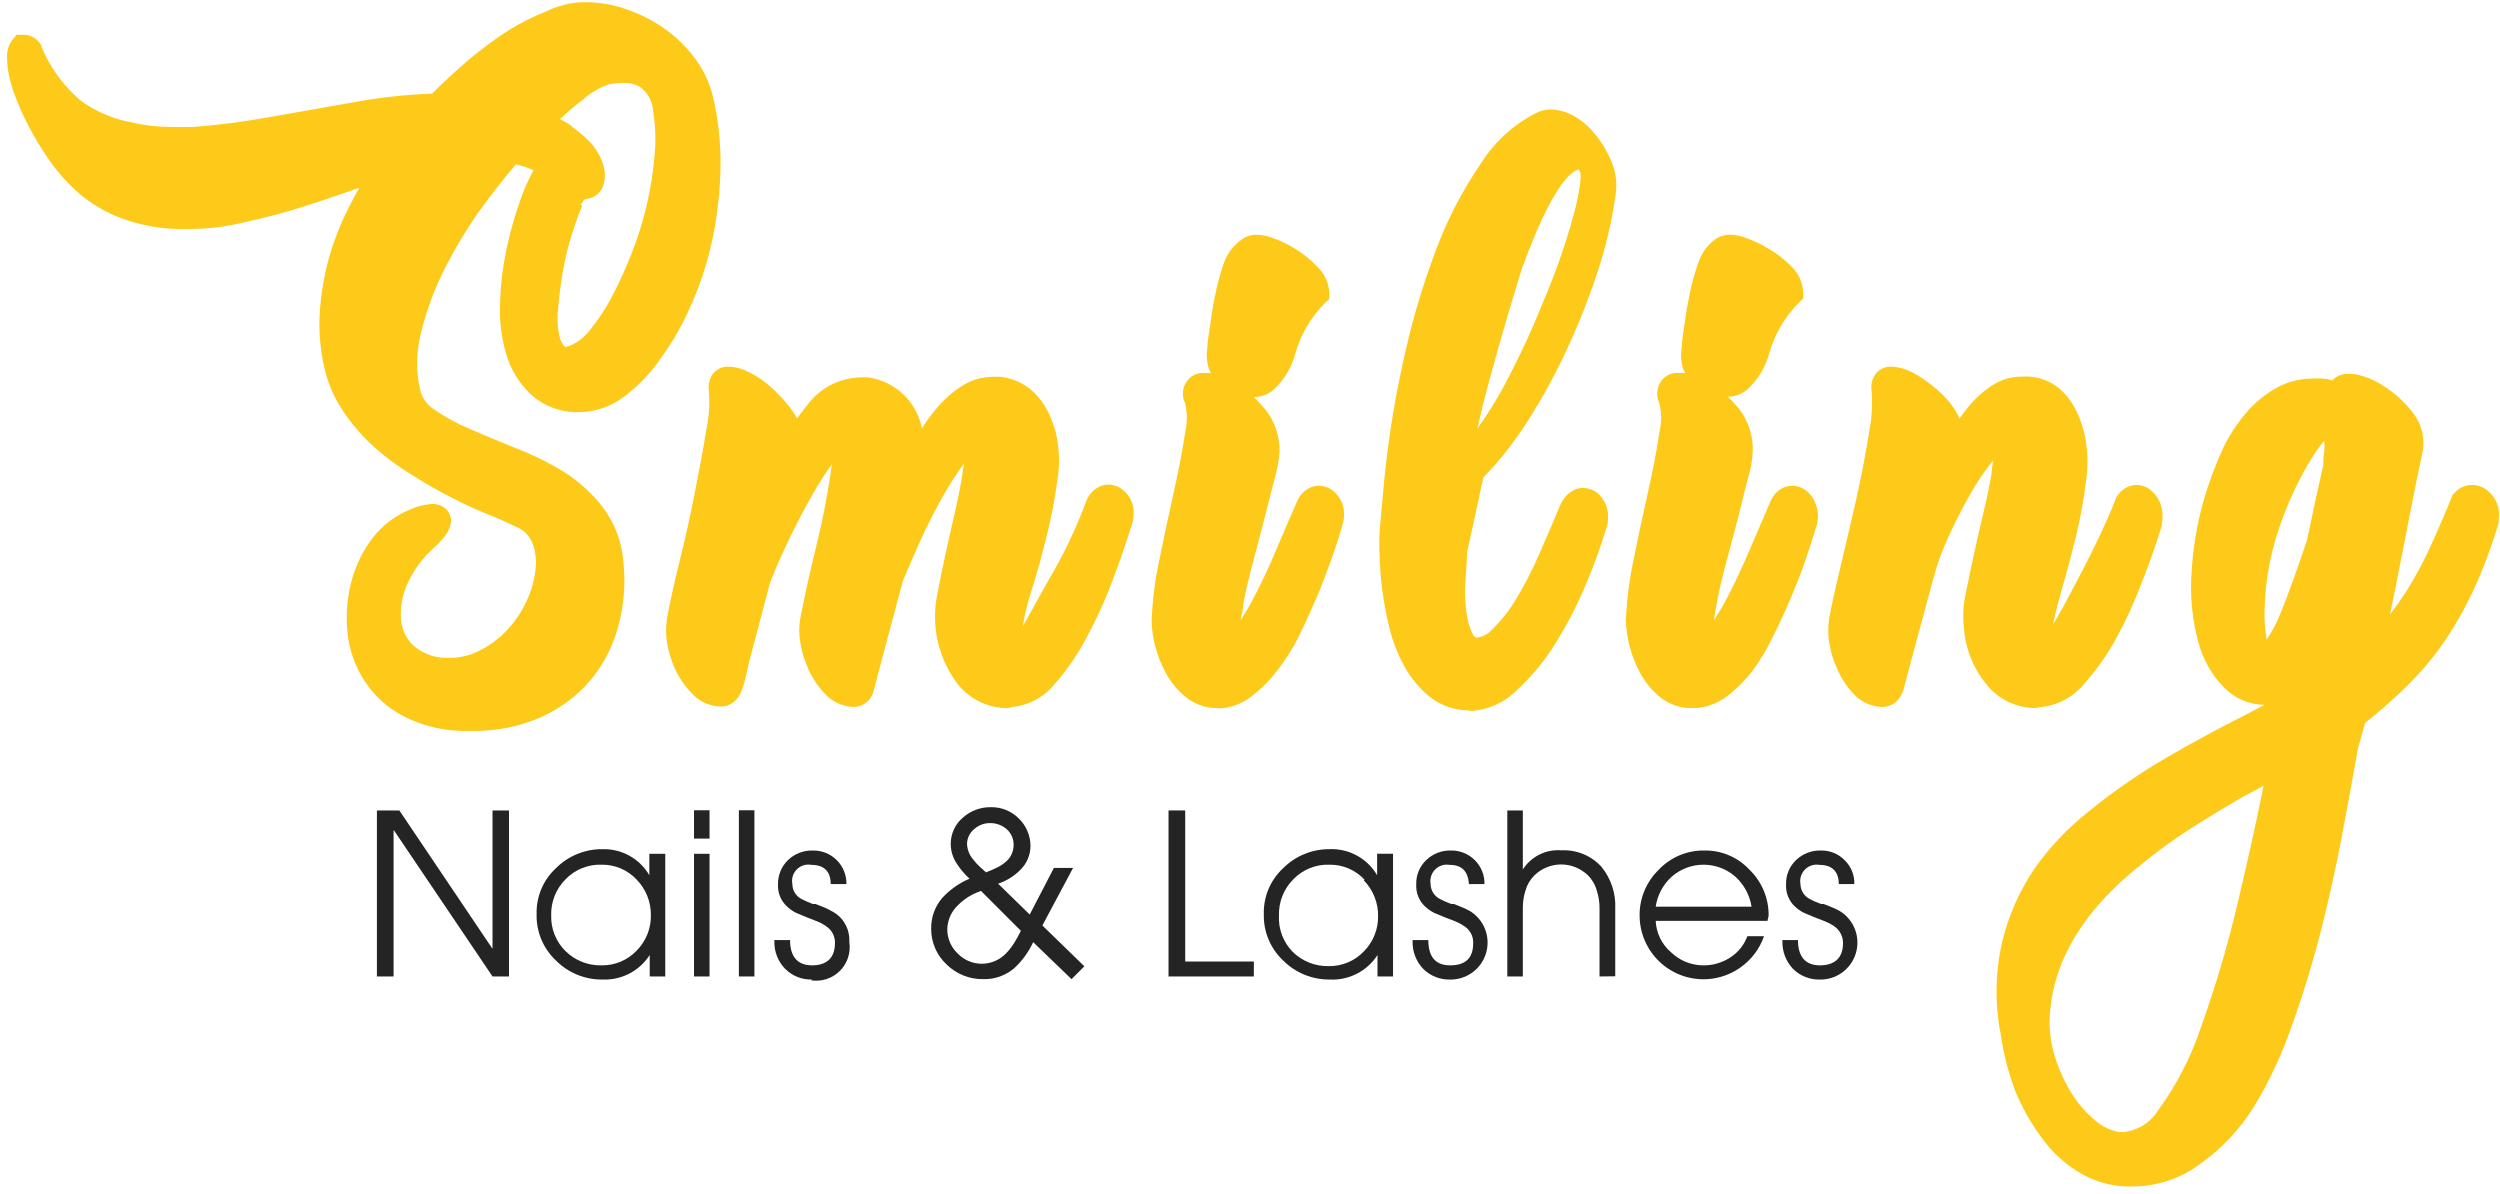 <?xml version="1.0" encoding="UTF-8"?> <svg xmlns="http://www.w3.org/2000/svg" width="354" height="169" viewBox="0 0 354 169" fill="none"> <path d="M67.132 103.498H65.205C62.083 103.399 59.034 102.532 56.328 100.973C54.137 99.651 52.331 97.78 51.088 95.544C49.918 93.454 49.249 91.121 49.133 88.73C48.995 86.442 49.243 84.148 49.866 81.942C50.482 79.795 51.505 77.786 52.88 76.024C54.236 74.326 56.002 72.999 58.011 72.169C59.021 71.707 60.106 71.431 61.214 71.355C61.769 71.349 62.315 71.499 62.789 71.789C63.091 71.996 63.344 72.265 63.532 72.579C63.719 72.893 63.836 73.244 63.875 73.608C63.875 74.857 63.169 75.916 61.73 77.3C59.986 78.785 58.595 80.64 57.658 82.73C56.936 84.348 56.637 86.123 56.789 87.888C56.946 89.276 57.602 90.559 58.635 91.499C59.904 92.548 61.495 93.133 63.142 93.155H63.685C65.097 93.159 66.492 92.834 67.757 92.204C69.25 91.47 70.601 90.478 71.748 89.272C72.941 88.014 73.914 86.564 74.625 84.983C75.292 83.544 75.705 82.001 75.847 80.422C75.978 79.177 75.801 77.918 75.331 76.757C74.928 75.843 74.204 75.109 73.295 74.694C72.128 74.124 70.743 73.499 69.196 72.875C67.388 72.159 65.62 71.343 63.902 70.432C62.056 69.509 60.182 68.423 58.337 67.255C56.404 66.09 54.587 64.744 52.907 63.238C51.269 61.746 49.819 60.059 48.59 58.215C47.275 56.278 46.352 54.101 45.876 51.808C45.292 49.191 45.1 46.501 45.306 43.827C45.51 41.188 45.983 38.578 46.717 36.035C47.509 33.411 48.564 30.873 49.866 28.461C50.192 27.837 50.518 27.212 50.871 26.588L48.916 27.267C46.201 28.217 43.677 29.058 41.043 29.846C38.41 30.633 35.614 31.257 33.143 31.8C31.132 32.205 29.086 32.414 27.035 32.425C26.419 32.425 25.795 32.425 25.162 32.425C22.772 32.373 20.403 31.97 18.13 31.23C15.742 30.469 13.514 29.272 11.561 27.701C9.428 25.903 7.595 23.777 6.131 21.403C4.313 18.645 2.845 15.672 1.76 12.552C1.57 11.928 1.407 11.249 1.244 10.543C1.084 9.757 1.002 8.957 1 8.154C0.943 7.283 1.193 6.418 1.706 5.711L2.357 4.924H3.498C3.987 4.959 4.46 5.117 4.872 5.383C5.285 5.648 5.624 6.013 5.859 6.444V6.444V6.607C7.064 9.499 8.923 12.073 11.289 14.127C13.345 15.687 15.732 16.755 18.266 17.249C20.355 17.749 22.497 17.995 24.646 17.982C25.542 17.982 26.465 17.982 27.361 17.982C31.002 17.695 34.626 17.224 38.22 16.57L49.948 14.507C53.658 13.812 57.415 13.395 61.187 13.258C62.87 11.575 64.608 9.973 66.318 8.507C68.137 6.978 70.05 5.563 72.046 4.272C73.775 3.213 75.591 2.305 77.476 1.557C79.029 0.807 80.72 0.382 82.444 0.309H82.905C84.827 0.315 86.734 0.636 88.552 1.259C90.482 1.902 92.31 2.816 93.982 3.974C95.665 5.151 97.15 6.59 98.38 8.236C99.598 9.853 100.475 11.7 100.959 13.665C101.744 17.037 102.1 20.494 102.018 23.954C101.944 27.294 101.562 30.621 100.877 33.891C100.209 37.064 99.208 40.158 97.891 43.121C96.744 45.81 95.296 48.36 93.575 50.722C92.154 52.803 90.402 54.637 88.389 56.152C86.614 57.528 84.445 58.298 82.2 58.351C80.914 58.418 79.629 58.23 78.417 57.797C77.205 57.363 76.092 56.693 75.141 55.826C73.425 54.193 72.194 52.116 71.585 49.827C70.927 47.414 70.67 44.91 70.825 42.415C70.932 39.81 71.277 37.22 71.856 34.678C72.381 32.289 73.071 29.94 73.919 27.647C74.375 26.432 74.92 25.252 75.548 24.117C74.75 23.744 73.912 23.462 73.051 23.276C71.205 25.421 69.413 27.755 67.621 30.226C65.715 32.991 64.018 35.895 62.544 38.913C61.216 41.689 60.196 44.602 59.504 47.6C58.921 50.119 58.921 52.737 59.504 55.256C59.791 56.375 60.489 57.344 61.459 57.971C63.006 59.046 64.662 59.956 66.399 60.686C68.436 61.581 70.607 62.477 72.888 63.4C75.263 64.308 77.553 65.425 79.729 66.74C81.897 68.095 83.809 69.823 85.376 71.844C87.084 74.122 88.094 76.848 88.281 79.689C88.651 83.208 88.253 86.765 87.113 90.114C86.105 93.035 84.421 95.677 82.2 97.824C80.015 99.877 77.399 101.417 74.544 102.331C72.181 103.12 69.705 103.514 67.214 103.498H67.132ZM82.444 29.14C81.89 30.433 81.41 31.756 81.005 33.103C80.462 34.801 80.036 36.533 79.729 38.289C79.403 40.108 79.186 41.926 79.023 43.718C78.868 45.005 78.932 46.308 79.213 47.573C79.316 48.169 79.6 48.719 80.028 49.148C80.386 49.077 80.733 48.958 81.059 48.795C82.057 48.299 82.922 47.573 83.584 46.677C84.743 45.239 85.761 43.694 86.625 42.062C87.686 40.024 88.637 37.931 89.475 35.791C90.365 33.532 91.082 31.209 91.62 28.841C92.154 26.527 92.517 24.177 92.706 21.81C92.89 19.745 92.808 17.664 92.461 15.62C92.419 14.959 92.229 14.315 91.905 13.737C91.581 13.159 91.131 12.662 90.588 12.281C89.863 11.893 89.048 11.705 88.226 11.738C87.514 11.745 86.804 11.827 86.109 11.982C84.864 12.425 83.713 13.097 82.715 13.964C81.523 14.869 80.381 15.839 79.295 16.869L80.462 17.493L82.362 19.014C82.927 19.488 83.453 20.005 83.937 20.561C84.513 21.29 84.971 22.106 85.294 22.977C85.695 23.999 85.753 25.123 85.457 26.181C85.317 26.671 85.041 27.112 84.662 27.453C84.283 27.794 83.815 28.021 83.313 28.108L82.743 28.244L82.254 28.977" fill="#FDCA19"></path> <path d="M3.715 11.82C3.522 11.233 3.368 10.635 3.253 10.028C3.167 9.407 3.14 8.78 3.172 8.155C3.129 7.791 3.195 7.422 3.362 7.096C3.498 6.933 3.742 7.096 4.068 7.585C5.435 10.826 7.546 13.7 10.23 15.973C12.478 17.642 15.063 18.801 17.805 19.367C21 20.091 24.288 20.311 27.551 20.018C31.134 19.747 34.826 19.285 38.654 18.607L50.382 16.543C54.254 15.846 58.176 15.465 62.11 15.403C63.956 13.503 65.829 11.738 67.73 10.136C69.452 8.674 71.265 7.323 73.159 6.091C74.745 5.047 76.416 4.139 78.154 3.377C79.505 2.768 80.963 2.436 82.444 2.399C84.288 2.341 86.128 2.617 87.874 3.214C89.621 3.809 91.276 4.65 92.787 5.711C94.288 6.747 95.609 8.022 96.697 9.485C97.679 10.871 98.371 12.44 98.733 14.1C99.487 17.283 99.824 20.549 99.737 23.819C99.68 27.032 99.316 30.232 98.651 33.375C98.05 36.383 97.14 39.322 95.936 42.144C94.844 44.682 93.478 47.094 91.864 49.338C90.551 51.185 88.958 52.816 87.141 54.17C85.736 55.278 84.014 55.906 82.227 55.962C81.22 56.026 80.21 55.892 79.255 55.566C78.3 55.239 77.419 54.729 76.661 54.062C75.304 52.729 74.321 51.062 73.811 49.23C73.221 47.037 72.991 44.763 73.132 42.497C73.237 40.02 73.564 37.558 74.109 35.14C74.624 32.855 75.286 30.606 76.091 28.407C76.705 26.629 77.535 24.933 78.562 23.358C76.672 22.076 74.503 21.266 72.236 20.996C69.967 23.575 67.864 26.295 65.938 29.14C63.966 31.965 62.223 34.942 60.725 38.044C59.315 40.963 58.24 44.032 57.522 47.193C56.857 50.023 56.857 52.969 57.522 55.799C57.919 57.376 58.886 58.749 60.237 59.654C61.939 60.819 63.759 61.802 65.666 62.586C67.73 63.482 69.902 64.405 72.209 65.301C74.443 66.191 76.595 67.272 78.643 68.532C80.593 69.76 82.312 71.322 83.72 73.147C85.181 75.091 86.031 77.424 86.163 79.852C86.529 83.057 86.177 86.303 85.132 89.354C84.239 91.957 82.741 94.312 80.761 96.223C78.806 98.053 76.47 99.425 73.919 100.241C71.206 101.116 68.346 101.448 65.504 101.218C62.743 101.139 60.041 100.394 57.631 99.046C55.756 97.937 54.195 96.367 53.097 94.485C52.095 92.686 51.528 90.678 51.441 88.621C51.32 86.57 51.55 84.514 52.12 82.54C52.673 80.649 53.596 78.887 54.834 77.355C55.917 75.956 57.337 74.854 58.961 74.151C60.481 73.554 61.386 73.364 61.676 73.581C61.965 73.798 61.504 74.504 60.291 75.699C58.34 77.401 56.792 79.515 55.758 81.888C54.87 83.843 54.514 85.997 54.726 88.132C54.934 90.025 55.833 91.775 57.251 93.046C58.864 94.454 60.92 95.251 63.06 95.3C65.036 95.425 67.011 95.031 68.788 94.159C70.543 93.292 72.132 92.126 73.485 90.712C74.822 89.27 75.913 87.619 76.716 85.825C77.495 84.156 77.981 82.365 78.154 80.531C78.303 78.94 78.061 77.337 77.449 75.862C76.83 74.455 75.707 73.331 74.299 72.713C73.105 72.115 71.693 71.491 70.064 70.839C68.436 70.188 66.725 69.4 64.933 68.477C63.142 67.554 61.35 66.55 59.504 65.41C57.728 64.295 56.057 63.023 54.509 61.609C53.001 60.234 51.661 58.685 50.518 56.994C49.362 55.255 48.551 53.31 48.129 51.266C47.591 48.853 47.418 46.373 47.613 43.908C47.806 41.417 48.251 38.952 48.943 36.551C49.672 34.129 50.636 31.783 51.821 29.547C53.058 27.195 54.464 24.936 56.029 22.787C53.314 23.547 50.816 24.389 48.265 25.312C45.713 26.235 43.079 27.077 40.5 27.837C37.921 28.597 35.315 29.221 32.763 29.737C30.337 30.248 27.854 30.431 25.379 30.28C23.165 30.223 20.971 29.849 18.863 29.167C16.718 28.449 14.721 27.345 12.972 25.909C11.002 24.326 9.297 22.438 7.923 20.317C6.171 17.671 4.757 14.817 3.715 11.82V11.82ZM80.462 28.108C79.831 29.54 79.287 31.009 78.833 32.506C78.278 34.285 77.843 36.099 77.53 37.936C77.204 39.746 76.96 41.556 76.797 43.365C76.617 44.898 76.7 46.449 77.041 47.954C77.262 49.017 77.836 49.973 78.67 50.668C79.161 50.968 79.724 51.127 80.299 51.127C80.874 51.127 81.438 50.968 81.928 50.668C83.219 50.042 84.337 49.11 85.186 47.954C86.477 46.461 87.614 44.842 88.579 43.121C89.709 41.027 90.698 38.859 91.538 36.633C92.465 34.275 93.218 31.852 93.792 29.384C94.355 26.964 94.736 24.505 94.932 22.027C95.126 19.78 95.026 17.516 94.633 15.295C94.52 14.324 94.19 13.39 93.669 12.564C93.147 11.737 92.447 11.037 91.62 10.517C89.759 9.584 87.613 9.4 85.62 10.001C84.065 10.497 82.625 11.3 81.385 12.363C79.293 13.989 77.307 15.749 75.44 17.629C76.783 18.166 78.089 18.791 79.349 19.503L81.195 20.968C81.671 21.368 82.116 21.804 82.525 22.272C82.934 22.801 83.246 23.399 83.448 24.036C83.692 24.611 83.739 25.25 83.584 25.855C83.584 26.072 83.34 26.208 83.014 26.29L82.2 26.507C81.82 26.614 81.492 26.855 81.276 27.185L80.571 28.217" fill="#FDCA19"></path> <path d="M142.703 100.268C141.365 100.276 140.041 99.986 138.83 99.417C137.618 98.849 136.548 98.017 135.699 96.983C134.294 95.174 133.302 93.081 132.791 90.849C132.279 88.617 132.262 86.3 132.74 84.06C133.066 82.323 133.446 80.477 133.88 78.468C134.315 76.459 134.776 74.477 135.238 72.441C135.699 70.405 136.052 68.613 136.296 67.011C136.296 66.523 136.459 66.061 136.514 65.627C135.525 66.955 134.619 68.342 133.799 69.78C132.686 71.708 131.6 73.798 130.568 76.024C129.537 78.251 128.668 80.341 127.853 82.241L124.786 93.698C124.243 95.815 123.89 97.173 123.727 97.743C123.601 98.382 123.266 98.961 122.774 99.389C122.283 99.817 121.663 100.069 121.012 100.105C120.206 100.101 119.41 99.928 118.675 99.596C117.941 99.264 117.285 98.78 116.75 98.177C115.788 97.159 115.007 95.984 114.442 94.702C113.889 93.484 113.506 92.196 113.302 90.874C113.13 89.804 113.13 88.714 113.302 87.644C113.981 84.196 114.741 80.748 115.582 77.355C116.424 73.961 117.076 70.54 117.619 67.066C117.619 66.577 117.754 66.142 117.809 65.708C116.822 67.075 115.916 68.499 115.094 69.97C113.954 71.925 112.841 74.07 111.755 76.323C110.669 78.576 109.773 80.612 109.04 82.513L106.081 93.698C105.863 94.675 105.673 95.517 105.511 96.195C105.377 96.809 105.186 97.409 104.94 97.987C104.717 98.535 104.363 99.02 103.909 99.399C103.402 99.811 102.771 100.041 102.117 100.05C101.32 100.041 100.534 99.865 99.809 99.533C99.084 99.201 98.437 98.721 97.909 98.123C96.943 97.123 96.153 95.966 95.574 94.702C95.022 93.484 94.638 92.196 94.434 90.874C94.275 89.803 94.275 88.715 94.434 87.644C94.814 85.499 95.412 82.784 96.226 79.499C97.04 76.214 97.719 73.174 98.344 69.97C98.968 66.767 99.565 63.699 99.999 60.957C100.398 59.112 100.526 57.219 100.38 55.338C100.304 54.905 100.321 54.462 100.428 54.036C100.536 53.61 100.732 53.212 101.004 52.867C101.244 52.586 101.538 52.357 101.87 52.193C102.201 52.03 102.562 51.936 102.932 51.917H103.203C104.038 51.948 104.858 52.142 105.619 52.487C106.581 52.928 107.492 53.475 108.334 54.116C109.308 54.891 110.207 55.754 111.022 56.695C111.743 57.464 112.363 58.321 112.868 59.247C113.329 58.595 113.791 57.971 114.279 57.401C115.153 56.197 116.295 55.212 117.614 54.525C118.933 53.837 120.393 53.465 121.881 53.437C122.224 53.41 122.569 53.41 122.912 53.437C124.779 53.693 126.519 54.526 127.887 55.822C129.256 57.117 130.184 58.809 130.541 60.659C131.137 59.709 131.8 58.801 132.523 57.944C133.63 56.58 134.961 55.414 136.459 54.496C137.732 53.741 139.187 53.346 140.667 53.356C141.01 53.328 141.355 53.328 141.699 53.356C144.414 53.709 147.889 55.338 149.49 61.202C150.026 63.471 150.1 65.826 149.707 68.124C149.359 70.701 148.869 73.257 148.241 75.78C147.617 78.359 146.911 80.884 146.178 83.246C145.581 85.016 145.127 86.832 144.821 88.675V88.675C145.309 87.834 145.88 86.829 146.531 85.635C147.183 84.44 148.269 82.486 149.246 80.802C150.223 79.119 151.011 77.517 151.798 75.807C152.585 74.097 153.237 72.549 153.752 71.111C153.92 70.62 154.184 70.168 154.529 69.781C154.874 69.394 155.293 69.08 155.761 68.857C156.149 68.698 156.564 68.615 156.983 68.613C157.636 68.62 158.272 68.829 158.802 69.21C159.475 69.707 159.993 70.385 160.295 71.165C160.611 72.154 160.611 73.217 160.295 74.206C159.535 76.649 158.639 79.282 157.58 82.078C156.545 84.878 155.311 87.599 153.888 90.223C152.649 92.591 151.137 94.805 149.382 96.82C148.628 97.756 147.694 98.531 146.636 99.1C145.577 99.669 144.416 100.02 143.219 100.132L142.703 100.268Z" fill="#FDCA19"></path> <path d="M103.882 93.209C103.664 94.241 103.501 95.082 103.339 95.734C103.213 96.213 103.059 96.685 102.877 97.145C102.787 97.38 102.648 97.593 102.47 97.77L102.035 97.933C101.521 97.943 101.01 97.839 100.541 97.627C100.071 97.416 99.654 97.103 99.321 96.711C98.543 95.871 97.91 94.908 97.448 93.861C96.974 92.825 96.645 91.728 96.47 90.603C96.339 89.766 96.339 88.915 96.47 88.078C96.85 85.961 97.42 83.327 98.208 80.151C98.995 76.975 99.728 73.771 100.379 70.513C101.031 67.256 101.574 64.242 102.035 61.446C102.468 59.376 102.596 57.254 102.416 55.148C102.416 54.55 102.416 54.252 102.958 54.225C103.552 54.23 104.137 54.369 104.669 54.632C105.498 55.001 106.282 55.465 107.004 56.016C107.854 56.649 108.644 57.357 109.365 58.134C110.067 58.858 110.645 59.693 111.076 60.604C111.486 61.447 111.664 62.385 111.592 63.319C111.425 63.86 111.307 64.414 111.239 64.975C111.103 65.763 110.886 66.631 110.614 67.69C111.965 64.548 113.727 61.599 115.854 58.921C116.601 57.862 117.615 57.019 118.792 56.475C119.969 55.932 121.268 55.708 122.559 55.826C125.546 56.206 127.527 58.297 128.505 62.097C128.793 63.186 128.903 64.313 128.831 65.437C128.831 66.713 128.64 68.151 128.423 69.808C129.292 67.744 130.188 65.844 131.138 64.079C131.955 62.422 132.947 60.857 134.097 59.41C135.048 58.244 136.185 57.244 137.464 56.451C138.639 55.749 140.015 55.462 141.373 55.636C144.305 56.016 146.287 58.107 147.318 61.907C147.766 63.896 147.821 65.952 147.481 67.962C147.133 70.465 146.653 72.948 146.042 75.4C145.418 77.952 144.739 80.395 144.033 82.703C143.413 84.565 142.932 86.47 142.595 88.404C142.37 89.396 142.37 90.425 142.595 91.417C142.64 91.676 142.744 91.921 142.9 92.133C143.055 92.345 143.257 92.518 143.49 92.639C143.738 92.705 143.999 92.704 144.247 92.638C144.495 92.571 144.721 92.44 144.902 92.259C145.505 91.786 146.004 91.195 146.368 90.521C146.911 89.598 147.59 88.377 148.431 86.856C149.273 85.336 150.169 83.734 151.146 82.078C152.123 80.422 152.965 78.658 153.861 76.893C154.757 75.129 155.354 73.527 155.897 72.061C155.958 71.847 156.062 71.648 156.202 71.476C156.342 71.303 156.515 71.161 156.711 71.056C156.855 70.97 157.019 70.925 157.187 70.925C157.354 70.925 157.518 70.97 157.662 71.056C157.995 71.327 158.249 71.684 158.395 72.088C158.567 72.626 158.567 73.206 158.395 73.744C157.689 76.079 156.82 78.631 155.68 81.4C154.623 84.102 153.39 86.732 151.988 89.273C150.814 91.489 149.393 93.565 147.753 95.462C147.194 96.203 146.493 96.824 145.691 97.29C144.89 97.756 144.003 98.058 143.083 98.177C141.996 98.245 140.909 98.051 139.912 97.612C138.915 97.172 138.038 96.5 137.355 95.652C135.743 93.689 134.793 91.266 134.64 88.73C134.493 87.332 134.575 85.92 134.884 84.549C135.21 82.839 135.563 80.993 136.025 79.119C136.486 77.246 136.893 75.129 137.355 73.12C137.816 71.111 138.169 69.21 138.441 67.527C138.687 66.203 138.796 64.856 138.767 63.509C138.767 62.505 138.387 62.016 137.789 62.016C137.192 62.016 136.215 62.668 135.075 63.971C133.86 65.532 132.754 67.173 131.762 68.885C130.595 70.866 129.482 73.011 128.423 75.291C127.365 77.572 126.469 79.771 125.708 81.78C124.948 83.789 124.541 86.124 123.998 88.16L122.614 93.318C122.071 95.435 121.718 96.766 121.555 97.308C121.392 97.851 121.148 98.123 120.822 98.123C120.307 98.131 119.797 98.026 119.328 97.815C118.859 97.604 118.442 97.292 118.107 96.901C117.389 95.988 116.829 94.96 116.451 93.861C115.977 92.825 115.648 91.728 115.474 90.603C115.342 89.766 115.342 88.915 115.474 88.078C116.125 84.712 116.858 81.345 117.7 77.925C118.541 74.504 119.247 71.002 119.79 67.418C120.018 66.11 120.118 64.783 120.089 63.455C120.089 62.423 119.736 61.907 119.139 61.907C118.541 61.907 117.564 62.559 116.424 63.889C115.206 65.495 114.099 67.182 113.112 68.939C111.944 70.975 110.831 73.147 109.718 75.427C108.605 77.708 107.655 79.907 107.004 81.915L103.882 93.209Z" fill="#FDCA19"></path> <path d="M172.435 100.268C170.857 100.296 169.316 99.789 168.064 98.829C166.831 97.876 165.814 96.673 165.078 95.299C164.394 94.04 163.874 92.699 163.53 91.309C163.258 90.197 163.103 89.059 163.069 87.915C163.182 84.983 163.554 82.067 164.182 79.201C164.833 75.97 165.512 72.794 166.218 69.645C166.924 66.496 167.44 63.726 167.82 61.229C168.129 59.871 168.129 58.46 167.82 57.102C167.567 56.61 167.457 56.058 167.5 55.507C167.543 54.956 167.738 54.427 168.064 53.98C168.329 53.597 168.687 53.288 169.106 53.084C169.524 52.88 169.988 52.786 170.453 52.813H170.996H171.458L171.186 52.243C170.864 51.254 170.789 50.2 170.969 49.175C170.969 48.198 171.24 47.003 171.43 45.564C171.62 44.126 171.865 42.633 172.191 41.221C172.484 39.82 172.874 38.441 173.358 37.094C173.826 35.839 174.658 34.752 175.747 33.972C176.384 33.481 177.169 33.223 177.973 33.239C178.611 33.251 179.242 33.361 179.846 33.565C181.072 33.972 182.247 34.519 183.348 35.194C184.512 35.894 185.572 36.752 186.498 37.746C187.528 38.697 188.151 40.011 188.235 41.411V42.334L187.556 42.958C185.599 44.956 184.172 47.41 183.403 50.098C182.881 52.089 181.786 53.882 180.254 55.256C179.486 55.882 178.529 56.227 177.539 56.234C178.158 56.819 178.739 57.445 179.276 58.107C180.557 59.779 181.228 61.838 181.177 63.944C181.093 65.223 180.866 66.489 180.498 67.717L179.113 73.147C178.597 75.156 178.055 77.273 177.457 79.499C176.86 81.725 176.398 83.68 176.046 85.499C176.046 86.341 175.774 87.101 175.665 87.807C176.387 86.712 177.048 85.579 177.647 84.413C178.652 82.486 179.683 80.314 180.661 77.979C181.638 75.644 182.67 73.282 183.593 71.165C183.764 70.694 184.027 70.261 184.368 69.893C184.708 69.525 185.118 69.228 185.575 69.02C185.952 68.859 186.358 68.776 186.769 68.776C187.43 68.786 188.073 68.994 188.615 69.373C189.273 69.878 189.78 70.554 190.081 71.328C190.41 72.305 190.41 73.364 190.081 74.341C189.62 75.97 189.077 77.68 188.425 79.472C187.773 81.264 187.095 83.11 186.307 84.902C185.52 86.694 184.679 88.567 183.81 90.331C182.964 91.978 181.964 93.542 180.824 95.001C179.829 96.303 178.67 97.471 177.376 98.476C176.154 99.487 174.663 100.119 173.086 100.295H172.326" fill="#FDCA19"></path> <path d="M165.241 87.915C165.352 85.129 165.706 82.359 166.299 79.635C166.951 76.431 167.63 73.255 168.335 70.106C169.041 66.984 169.584 64.106 169.964 61.527C170.424 59.746 170.424 57.878 169.964 56.098C169.639 55.229 169.964 54.849 170.806 54.957C171.94 55.163 173.021 55.597 173.982 56.233C175.284 57.084 176.424 58.159 177.349 59.41C178.399 60.666 178.975 62.251 178.977 63.889C178.896 64.993 178.695 66.085 178.38 67.147L176.996 72.576C176.48 74.585 175.91 76.703 175.312 78.929C174.715 81.155 174.254 83.191 173.901 85.064C173.593 86.605 173.394 88.165 173.304 89.734C173.304 90.983 173.548 91.689 174.037 91.851C174.715 92.069 175.557 91.553 176.534 90.277C177.676 88.737 178.684 87.102 179.548 85.39C180.579 83.399 181.611 81.2 182.642 78.793L185.574 72.006C185.636 71.793 185.74 71.594 185.88 71.421C186.019 71.249 186.193 71.106 186.389 71.002C186.527 70.915 186.687 70.869 186.85 70.869C187.014 70.869 187.174 70.915 187.312 71.002C187.646 71.273 187.899 71.629 188.045 72.033C188.217 72.572 188.217 73.151 188.045 73.689C187.611 75.21 187.068 76.839 186.443 78.603C185.819 80.368 185.14 82.16 184.38 84.033C183.62 85.906 182.805 87.589 181.937 89.245C181.164 90.772 180.255 92.225 179.222 93.589C178.342 94.744 177.32 95.783 176.181 96.684C175.264 97.435 174.154 97.915 172.978 98.068C171.702 98.215 170.419 97.865 169.394 97.091C168.415 96.357 167.593 95.434 166.978 94.376C165.919 92.42 165.325 90.246 165.241 88.024V87.915ZM174.579 53.22C173.998 52.869 173.528 52.361 173.222 51.754C173.072 51.093 173.072 50.406 173.222 49.745C173.222 48.768 173.466 47.573 173.656 46.161C173.846 44.75 174.091 43.447 174.389 41.981C174.66 40.68 175.022 39.401 175.475 38.153C175.735 37.232 176.276 36.416 177.023 35.818C177.457 35.438 178.19 35.411 179.195 35.818C180.26 36.179 181.28 36.662 182.235 37.257C183.235 37.842 184.149 38.564 184.95 39.402C185.589 39.968 185.996 40.752 186.09 41.6C183.851 43.871 182.225 46.674 181.366 49.745C180.944 51.31 180.099 52.728 178.923 53.844C177.946 54.632 176.534 54.469 174.688 53.383" fill="#FDCA19"></path> <path fill-rule="evenodd" clip-rule="evenodd" d="M202.465 98.683C204.082 99.95 206.086 100.621 208.139 100.583L207.976 100.692C210.592 100.597 213.072 99.499 214.899 97.624C217.008 95.669 218.835 93.43 220.329 90.973C221.943 88.373 223.35 85.65 224.536 82.828C225.663 80.167 226.651 77.448 227.496 74.684C227.784 73.728 227.784 72.708 227.496 71.752C227.226 70.933 226.715 70.213 226.03 69.689C225.488 69.31 224.845 69.102 224.184 69.091C223.773 69.091 223.367 69.175 222.989 69.336C222.053 69.789 221.318 70.572 220.926 71.535C220.003 73.734 219.025 76.041 217.967 78.43C217.033 80.6 215.954 82.705 214.736 84.729C213.808 86.324 212.666 87.785 211.343 89.072C210.788 89.726 210.017 90.16 209.171 90.294C208.926 90.267 208.763 90.213 208.546 89.805C208.086 88.887 207.792 87.894 207.678 86.874C207.469 85.436 207.405 83.98 207.488 82.53C207.518 81.958 207.559 81.415 207.599 80.889C207.667 79.991 207.732 79.14 207.732 78.267L210.039 67.626C212.369 65.205 214.451 62.559 216.256 59.725C218.363 56.438 220.241 53.009 221.876 49.464C223.55 45.87 225.009 42.18 226.247 38.414C227.397 34.94 228.233 31.369 228.744 27.745C229.036 26.046 228.819 24.299 228.12 22.723C227.525 21.315 226.72 20.006 225.731 18.841C224.795 17.694 223.618 16.767 222.283 16.126C221.433 15.728 220.507 15.515 219.568 15.502C218.992 15.505 218.421 15.615 217.885 15.827C214.546 17.434 211.725 19.946 209.741 23.076C207.083 26.948 204.913 31.133 203.28 35.537C201.287 40.836 199.708 46.282 198.556 51.825C197.266 57.752 196.359 63.755 195.841 69.797L195.352 75.227C195.291 76.394 195.291 77.562 195.352 78.729C195.398 80.336 195.525 81.94 195.732 83.534C195.962 85.364 196.307 87.177 196.764 88.964C197.216 90.863 197.928 92.69 198.882 94.393C199.79 96.04 201.007 97.496 202.465 98.683ZM209 61C211.345 52.009 212.746 46.971 215.5 38C218.096 30.959 221.069 24.757 223.5 24C224.582 24.45 222.776 32.036 220.5 38C216.381 48.252 214.037 53.879 209 61Z" fill="#FDCA19"></path> <path d="M205.615 77.11C205.615 78.739 205.397 80.395 205.316 82.105C205.233 83.683 205.305 85.266 205.533 86.829C205.691 88.085 206.058 89.305 206.619 90.44C206.833 90.89 207.161 91.278 207.571 91.563C207.98 91.849 208.457 92.023 208.954 92.069C209.688 92.048 210.411 91.879 211.079 91.571C211.746 91.263 212.344 90.823 212.836 90.277C214.285 88.842 215.544 87.227 216.582 85.472C217.851 83.369 218.976 81.183 219.949 78.929C221.007 76.513 222.012 74.205 222.935 71.979C223.105 71.549 223.423 71.193 223.831 70.975C223.969 70.888 224.129 70.842 224.292 70.842C224.456 70.842 224.615 70.888 224.754 70.975C225.088 71.24 225.334 71.599 225.46 72.006C225.632 72.545 225.632 73.124 225.46 73.662C224.691 76.287 223.785 78.87 222.745 81.4C221.584 84.138 220.223 86.788 218.673 89.327C217.299 91.593 215.628 93.666 213.705 95.489C212.277 96.98 210.336 97.873 208.275 97.987C206.713 98.023 205.187 97.514 203.958 96.548C202.716 95.536 201.684 94.291 200.918 92.883C200.055 91.36 199.406 89.725 198.99 88.024C198.57 86.323 198.244 84.602 198.013 82.865C197.809 81.299 197.691 79.722 197.66 78.142C197.66 76.676 197.66 75.427 197.66 74.803L198.149 69.509C198.667 63.547 199.574 57.625 200.864 51.781C201.897 46.43 203.34 41.166 205.18 36.035C206.798 31.821 208.922 27.819 211.506 24.117C213.247 21.275 215.761 18.987 218.754 17.52C219.174 17.382 219.619 17.335 220.059 17.382C220.499 17.429 220.924 17.568 221.306 17.792C222.352 18.296 223.277 19.018 224.021 19.909C224.867 20.911 225.554 22.038 226.057 23.249C226.575 24.434 226.744 25.743 226.546 27.022C226.048 30.546 225.23 34.017 224.102 37.393C222.894 41.096 221.461 44.722 219.813 48.252C218.236 51.721 216.422 55.077 214.383 58.297C212.56 61.186 210.42 63.863 208.004 66.278L205.642 77.137L205.615 77.11ZM223.342 23.764C222.365 24.09 221.279 25.285 220.084 27.375C218.652 29.994 217.418 32.716 216.392 35.52C215.116 38.859 213.84 42.687 212.592 47.03C211.343 51.374 210.203 55.935 209.198 60.767C210.747 58.615 212.127 56.346 213.325 53.98C214.709 51.265 216.039 48.686 217.234 45.836C218.428 42.985 219.541 40.406 220.519 37.691C221.496 34.977 222.256 32.56 222.826 30.416C223.307 28.754 223.652 27.056 223.858 25.339C223.967 24.09 223.776 23.547 223.288 23.71" fill="#FDCA19"></path> <path d="M239.608 100.268C238.022 100.296 236.473 99.789 235.21 98.829C233.993 97.867 232.986 96.666 232.251 95.299C231.02 93.025 230.324 90.499 230.215 87.915C230.34 84.984 230.712 82.069 231.328 79.201C231.98 75.97 232.659 72.794 233.364 69.645C234.07 66.496 234.613 63.726 234.966 61.229C235.295 59.873 235.295 58.458 234.966 57.102C234.728 56.606 234.626 56.057 234.669 55.508C234.711 54.96 234.898 54.433 235.21 53.98C235.478 53.593 235.841 53.282 236.264 53.077C236.688 52.873 237.157 52.782 237.627 52.813H238.142H238.604L238.332 52.243C238.021 51.251 237.956 50.198 238.142 49.175C238.142 48.198 238.387 47.003 238.577 45.564C238.767 44.126 239.038 42.632 239.337 41.221C239.639 39.819 240.038 38.441 240.531 37.094C240.945 35.855 241.72 34.767 242.758 33.972C243.405 33.481 244.199 33.223 245.011 33.239C245.648 33.253 246.28 33.363 246.884 33.565C248.108 33.977 249.282 34.524 250.386 35.194C251.575 35.87 252.663 36.711 253.617 37.691C254.638 38.647 255.25 39.96 255.327 41.356V42.279L254.676 42.904C252.709 44.894 251.28 47.351 250.522 50.044C249.981 52.026 248.889 53.815 247.373 55.202C246.606 55.828 245.648 56.172 244.658 56.179V56.179C245.275 56.759 245.847 57.385 246.368 58.053C247.632 59.75 248.274 61.829 248.187 63.944C248.127 65.226 247.899 66.494 247.508 67.717L246.151 73.147C245.635 75.156 245.065 77.273 244.468 79.499C243.871 81.725 243.409 83.68 243.083 85.499C242.92 86.341 242.785 87.101 242.703 87.807C243.424 86.712 244.086 85.579 244.685 84.413C245.69 82.486 246.694 80.314 247.699 77.979C248.703 75.644 249.707 73.282 250.63 71.165C250.797 70.695 251.056 70.264 251.392 69.896C251.727 69.527 252.133 69.23 252.585 69.02C252.973 68.861 253.388 68.778 253.807 68.776C254.46 68.783 255.095 68.992 255.626 69.373C256.299 69.863 256.81 70.544 257.092 71.328C257.474 72.287 257.531 73.346 257.255 74.341C256.766 75.97 256.223 77.68 255.599 79.472C254.974 81.264 254.241 83.11 253.481 84.902C252.721 86.694 251.852 88.567 250.956 90.331C250.176 91.951 249.249 93.496 248.187 94.947C247.201 96.247 246.051 97.415 244.767 98.421C243.531 99.428 242.033 100.059 240.45 100.24H239.717" fill="#FDCA19"></path> <path d="M232.387 87.915C232.499 85.129 232.853 82.359 233.446 79.635C234.098 76.431 234.776 73.255 235.482 70.106C236.188 66.984 236.731 64.106 237.111 61.527C237.571 59.746 237.571 57.878 237.111 56.098C236.785 55.229 237.111 54.849 237.98 54.957C239.105 55.164 240.177 55.598 241.129 56.233C242.44 57.082 243.589 58.158 244.522 59.41C245.572 60.666 246.149 62.251 246.151 63.889C246.056 64.993 245.847 66.085 245.527 67.147L244.142 72.576C243.627 74.585 243.084 76.703 242.486 78.929C241.889 81.155 241.4 83.191 241.048 85.064C240.74 86.605 240.54 88.165 240.45 89.734C240.45 90.983 240.695 91.689 241.183 91.851C241.889 92.069 242.731 91.553 243.708 90.277C244.85 88.737 245.858 87.102 246.721 85.39C247.726 83.408 248.758 81.209 249.789 78.793L252.721 72.006C252.783 71.793 252.886 71.594 253.026 71.421C253.166 71.249 253.339 71.106 253.536 71.002C253.679 70.916 253.843 70.87 254.011 70.87C254.178 70.87 254.342 70.916 254.486 71.002C254.819 71.273 255.073 71.629 255.219 72.033C255.391 72.572 255.391 73.151 255.219 73.689C254.784 75.21 254.269 76.839 253.644 78.603C253.02 80.368 252.314 82.16 251.554 84.033C250.794 85.906 249.979 87.589 249.11 89.245C248.328 90.766 247.42 92.219 246.396 93.589C245.506 94.745 244.476 95.784 243.328 96.684C242.413 97.439 241.302 97.919 240.124 98.068C238.849 98.215 237.565 97.865 236.541 97.091C235.57 96.356 234.758 95.432 234.152 94.376C233.544 93.294 233.087 92.134 232.795 90.928C232.553 89.978 232.416 89.004 232.387 88.024V87.915ZM241.753 53.22C241.166 52.868 240.687 52.361 240.369 51.754C240.219 51.093 240.219 50.406 240.369 49.745C240.369 48.768 240.613 47.573 240.803 46.161C240.993 44.75 241.238 43.447 241.536 41.981C241.815 40.68 242.187 39.4 242.649 38.153C242.909 37.232 243.45 36.416 244.197 35.818C244.631 35.438 245.337 35.411 246.341 35.818C247.407 36.179 248.427 36.662 249.382 37.257C250.382 37.842 251.296 38.564 252.097 39.402C252.736 39.968 253.142 40.752 253.237 41.6C250.998 43.871 249.372 46.674 248.513 49.745C248.1 51.307 247.264 52.726 246.097 53.844C245.12 54.632 243.708 54.469 241.862 53.383" fill="#FDCA19"></path> <path d="M288.317 100.268C286.982 100.276 285.663 99.985 284.455 99.417C283.248 98.848 282.183 98.017 281.34 96.983C279.423 94.679 278.283 91.828 278.082 88.838C277.904 87.233 277.996 85.609 278.353 84.033C278.679 82.296 279.086 80.45 279.521 78.441C279.955 76.432 280.417 74.423 280.905 72.387C281.394 70.35 281.747 68.613 282.018 66.957C282.018 66.305 282.181 65.735 282.235 65.192C281.096 66.577 280.078 68.057 279.195 69.618C278.109 71.491 277.023 73.581 275.991 75.807C275.053 77.797 274.299 79.869 273.738 81.997L270.562 93.779C270.29 94.784 270.073 95.598 269.91 96.25C269.747 96.901 269.557 97.553 269.449 97.906C269.237 98.505 268.872 99.039 268.39 99.453C267.883 99.866 267.252 100.095 266.598 100.105C265.801 100.095 265.015 99.919 264.29 99.587C263.565 99.255 262.918 98.775 262.39 98.177C261.448 97.155 260.686 95.98 260.137 94.702C259.584 93.484 259.2 92.196 258.997 90.874C258.838 89.803 258.838 88.715 258.997 87.644C259.377 85.499 260.001 82.784 260.789 79.499C261.576 76.214 262.309 73.147 263.015 69.916C263.721 66.686 264.264 63.726 264.698 60.984C265.061 59.126 265.171 57.226 265.024 55.338C264.948 54.905 264.965 54.462 265.072 54.036C265.18 53.61 265.376 53.212 265.648 52.867C265.888 52.586 266.182 52.357 266.514 52.193C266.845 52.03 267.207 51.936 267.576 51.917H267.847C268.682 51.948 269.502 52.142 270.263 52.487C271.225 52.928 272.136 53.475 272.978 54.116C273.959 54.832 274.868 55.641 275.693 56.532C276.407 57.355 277.009 58.267 277.485 59.247C277.81 58.785 278.109 58.378 278.435 57.971C279.477 56.598 280.755 55.422 282.208 54.496C283.461 53.715 284.912 53.309 286.389 53.329C286.732 53.302 287.077 53.302 287.421 53.329C290.136 53.573 293.502 55.148 295.104 61.174C295.628 63.472 295.72 65.847 295.375 68.179C295.054 70.754 294.592 73.31 293.991 75.834C293.366 78.359 292.715 80.83 292.036 83.164C291.357 85.499 290.977 87.101 290.706 88.458L292.253 85.743C293.04 84.223 293.909 82.621 294.805 80.911C295.701 79.201 296.542 77.517 297.357 75.78C298.171 74.043 298.85 72.522 299.366 71.192C299.515 70.662 299.786 70.174 300.159 69.768C300.532 69.362 300.995 69.05 301.511 68.857C301.83 68.731 302.171 68.666 302.515 68.667C303.198 68.671 303.863 68.889 304.415 69.292C305.074 69.797 305.581 70.473 305.881 71.246C306.226 72.156 306.31 73.142 306.126 74.097V74.368C305.42 76.73 304.524 79.336 303.411 82.133C302.379 84.933 301.145 87.655 299.719 90.277C298.435 92.635 296.887 94.84 295.104 96.847C294.334 97.783 293.385 98.555 292.313 99.12C291.241 99.684 290.067 100.028 288.86 100.132L288.317 100.268Z" fill="#FDCA19"></path> <path d="M268.472 93.209C268.173 94.241 267.983 95.082 267.82 95.734C267.657 96.385 267.521 96.847 267.413 97.145C267.342 97.383 267.211 97.598 267.033 97.77L266.598 97.933C266.084 97.943 265.573 97.839 265.103 97.627C264.634 97.416 264.217 97.103 263.884 96.711C263.106 95.871 262.473 94.908 262.01 93.861C261.537 92.825 261.208 91.728 261.033 90.603C260.902 89.766 260.902 88.915 261.033 88.078C261.413 85.961 261.983 83.327 262.77 80.151C263.558 76.975 264.318 73.771 265.024 70.513C265.73 67.256 266.3 64.242 266.734 61.446C267.14 59.372 267.249 57.252 267.06 55.148C267.06 54.55 267.06 54.252 267.63 54.225C268.214 54.233 268.79 54.372 269.313 54.632C270.143 55.001 270.926 55.465 271.648 56.016C272.487 56.642 273.26 57.352 273.955 58.134C274.641 58.866 275.208 59.699 275.639 60.604C276.049 61.447 276.227 62.385 276.154 63.319L275.639 65.708C275.394 66.821 275.068 68.151 274.688 69.726C275.503 67.771 276.344 65.898 277.213 64.079C277.946 62.438 278.857 60.881 279.928 59.437C280.831 58.276 281.923 57.275 283.159 56.478C284.292 55.772 285.636 55.484 286.959 55.663C289.837 55.935 291.792 58.025 292.823 61.935C293.263 63.959 293.337 66.046 293.04 68.097C292.715 70.589 292.262 73.063 291.683 75.509C291.086 78.006 290.461 80.422 289.783 82.73C289.104 85.037 288.615 86.965 288.344 88.431C288.038 89.433 287.972 90.494 288.154 91.526C288.335 92.232 288.633 92.639 289.05 92.748C289.305 92.784 289.564 92.761 289.809 92.681C290.054 92.601 290.277 92.466 290.461 92.286C291.064 91.813 291.563 91.222 291.927 90.549C292.47 89.626 293.149 88.404 293.963 86.884L296.624 81.943C297.529 80.241 298.434 78.504 299.339 76.73C300.18 74.993 300.886 73.391 301.429 71.979C301.619 71.382 301.891 71.029 302.216 70.921C302.376 70.866 302.546 70.852 302.712 70.881C302.878 70.909 303.035 70.979 303.167 71.084C303.5 71.354 303.754 71.711 303.9 72.115C304.056 72.656 304.056 73.23 303.9 73.771C303.194 76.106 302.325 78.658 301.185 81.427C300.229 84.123 299.077 86.745 297.737 89.273C296.537 91.492 295.088 93.569 293.421 95.462C292.267 96.956 290.568 97.932 288.697 98.177C287.616 98.222 286.541 98.009 285.559 97.556C284.577 97.103 283.717 96.422 283.05 95.571C281.438 93.607 280.488 91.184 280.335 88.648C280.188 87.251 280.27 85.838 280.58 84.467C280.905 82.766 281.285 80.956 281.72 79.038C282.154 77.056 282.616 75.047 283.104 73.038C283.593 71.029 283.973 69.129 284.245 67.446C284.477 66.119 284.586 64.774 284.57 63.428C284.57 62.423 284.19 61.935 283.593 61.935C282.996 61.935 281.883 62.559 280.878 63.835C279.614 65.342 278.487 66.959 277.512 68.667C276.372 70.622 275.286 72.767 274.227 75.047C273.234 77.164 272.426 79.362 271.811 81.617L268.472 93.209Z" fill="#FDCA19"></path> <path d="M302.085 168.002H300.891C298.552 167.888 296.281 167.177 294.294 165.939C292.235 164.681 290.452 163.018 289.054 161.052C287.549 159.004 286.3 156.779 285.335 154.428C284.357 151.795 283.666 149.064 283.272 146.283C282.447 142.006 282.53 137.604 283.516 133.361C284.396 129.678 285.931 126.183 288.05 123.045C290.211 119.97 292.808 117.227 295.76 114.9C298.724 112.49 301.844 110.277 305.099 108.276C308.248 106.376 311.533 104.584 314.791 102.847C316.854 101.815 318.809 100.783 320.655 99.806C318.497 99.783 316.437 98.904 314.926 97.363C313.183 95.575 311.93 93.369 311.289 90.956C310.486 87.985 310.147 84.908 310.284 81.834C310.444 77.943 311.082 74.086 312.184 70.351C312.839 68.207 313.618 66.104 314.519 64.052C315.393 62.093 316.535 60.266 317.913 58.623C319.199 57.078 320.765 55.788 322.528 54.822C324.083 54.002 325.819 53.582 327.577 53.6C327.948 53.574 328.32 53.574 328.69 53.6C329.218 53.607 329.74 53.698 330.238 53.872C330.533 53.56 330.892 53.316 331.29 53.156C331.689 52.997 332.117 52.926 332.545 52.949H333.251C334.81 53.214 336.293 53.816 337.595 54.713C339.099 55.667 340.43 56.87 341.531 58.27C342.212 59.084 342.698 60.043 342.952 61.073C343.206 62.103 343.221 63.178 342.997 64.215C342.509 66.441 342.02 68.803 341.531 71.328C341.043 73.853 340.527 76.486 340.011 79.119C339.495 81.753 338.98 84.359 338.437 86.992C339.278 85.906 340.065 84.766 340.826 83.599C341.982 81.736 343.025 79.805 343.948 77.816C344.952 75.644 346.038 73.147 347.151 70.432L347.314 70.025L347.613 69.726C347.926 69.393 348.305 69.127 348.725 68.945C349.145 68.763 349.598 68.668 350.056 68.667C350.847 68.681 351.612 68.958 352.228 69.455C352.836 69.946 353.304 70.588 353.585 71.317C353.866 72.046 353.95 72.836 353.829 73.608V73.798V73.988C352.838 77.362 351.595 80.656 350.11 83.843C348.82 86.577 347.294 89.193 345.549 91.662C343.936 93.881 342.118 95.944 340.12 97.824C338.464 99.399 336.699 100.946 334.907 102.358L333.903 105.887C333.251 109.552 332.518 113.597 331.677 118.05C330.835 122.502 329.831 127.144 328.69 131.623C327.55 136.103 326.166 140.691 324.591 145.035C323.212 149.112 321.392 153.027 319.162 156.708C317.176 159.914 314.563 162.684 311.479 164.853C308.763 166.875 305.472 167.979 302.085 168.002ZM317.913 112.647C315.469 114.059 312.945 115.579 310.42 117.181C307.895 118.783 305.397 120.601 302.954 122.61C300.602 124.467 298.446 126.559 296.52 128.854C294.688 131.054 293.179 133.504 292.041 136.13C290.925 138.791 290.308 141.635 290.222 144.519C290.21 146.258 290.466 147.989 290.982 149.65C291.542 151.451 292.327 153.175 293.317 154.781C294.216 156.236 295.344 157.538 296.656 158.636C297.619 159.496 298.804 160.07 300.077 160.292H300.701C301.696 160.19 302.655 159.86 303.502 159.328C304.35 158.796 305.063 158.076 305.588 157.224C308.146 153.719 310.159 149.847 311.56 145.74C313.644 139.934 315.402 134.015 316.827 128.013C318.103 122.583 319.352 117.154 320.519 111.263L317.804 112.729L317.913 112.647ZM329.152 62.369C328.379 63.274 327.688 64.246 327.089 65.274C326.223 66.725 325.435 68.22 324.727 69.753C323.955 71.416 323.275 73.12 322.691 74.857C321.981 76.952 321.455 79.105 321.116 81.291C320.804 83.248 320.649 85.228 320.655 87.209C320.667 88.329 320.767 89.445 320.953 90.549C321.66 89.541 322.251 88.457 322.718 87.318C323.342 85.852 323.994 84.169 324.645 82.323C325.297 80.477 326.003 78.522 326.682 76.459L327.822 71.029C328.229 69.21 328.609 67.473 328.989 65.817C328.989 65.22 328.989 64.568 329.125 63.862C329.165 63.374 329.165 62.884 329.125 62.396" fill="#FDCA19"></path> <path d="M331.84 105.561C331.188 109.254 330.455 113.326 329.613 117.805C328.772 122.285 327.767 126.764 326.627 131.379C325.487 135.994 324.157 140.311 322.609 144.6C321.206 148.538 319.386 152.315 317.18 155.867C315.366 158.86 312.965 161.455 310.121 163.495C307.453 165.361 304.217 166.235 300.972 165.966C298.983 165.867 297.05 165.27 295.353 164.228C293.548 163.091 291.988 161.605 290.765 159.857C289.376 157.931 288.244 155.832 287.398 153.613C286.449 151.177 285.757 148.647 285.335 146.066C284.592 142.329 284.608 138.48 285.383 134.749C286.157 131.018 287.673 127.481 289.842 124.348C291.885 121.353 294.365 118.681 297.199 116.421C300.069 114.123 303.089 112.019 306.239 110.122C309.361 108.222 312.565 106.457 315.768 104.693C318.971 102.928 321.985 101.489 324.673 99.969L325.813 93.725C325.223 94.745 324.471 95.662 323.587 96.44C322.82 97.09 321.872 97.488 320.872 97.58C320.03 97.601 319.192 97.449 318.412 97.131C317.632 96.813 316.926 96.338 316.338 95.734C314.885 94.208 313.839 92.341 313.298 90.304C312.551 87.546 312.239 84.688 312.375 81.834C312.528 78.153 313.139 74.505 314.193 70.975C314.811 68.931 315.555 66.927 316.42 64.975C317.2 63.181 318.233 61.508 319.487 60.007C320.594 58.676 321.938 57.562 323.451 56.722C324.975 55.918 326.705 55.587 328.419 55.772C329.171 55.818 329.895 56.071 330.513 56.502C331.131 56.933 331.618 57.526 331.921 58.215L331.677 56.098C331.46 55.338 331.867 55.039 332.898 55.175C334.136 55.39 335.313 55.871 336.346 56.587C337.648 57.424 338.803 58.47 339.767 59.681C340.247 60.247 340.588 60.917 340.762 61.639C340.937 62.36 340.94 63.112 340.771 63.835C340.283 66.061 339.794 68.423 339.332 70.975C338.871 73.527 338.328 76.106 337.812 78.739C337.296 81.373 336.781 84.006 336.238 86.639C335.695 89.273 335.152 91.743 334.609 94.078C336.182 92.771 337.636 91.326 338.952 89.761C340.264 88.186 341.47 86.527 342.563 84.793C343.781 82.868 344.869 80.864 345.821 78.793C346.852 76.567 347.938 74.07 349.079 71.301C349.188 71.179 349.322 71.081 349.472 71.014C349.621 70.948 349.783 70.913 349.947 70.913C350.111 70.913 350.273 70.948 350.423 71.014C350.573 71.081 350.707 71.179 350.816 71.301C351.133 71.562 351.374 71.905 351.513 72.292C351.651 72.679 351.683 73.096 351.603 73.5C350.627 76.766 349.42 79.96 347.993 83.056C346.76 85.678 345.297 88.185 343.622 90.549C342.12 92.636 340.439 94.589 338.599 96.385C336.809 98.09 334.933 99.703 332.98 101.218L331.84 105.561ZM299.805 162.328C301.289 162.437 302.774 162.138 304.099 161.464C305.425 160.789 306.541 159.764 307.325 158.5C310.029 154.818 312.153 150.744 313.623 146.419C315.782 140.54 317.595 134.539 319.053 128.447C320.709 121.606 322.284 114.412 323.722 106.729C321.741 107.923 319.487 109.226 316.99 110.638C314.492 112.05 311.967 113.57 309.388 115.226C306.809 116.882 304.257 118.701 301.733 120.656C299.219 122.609 296.925 124.83 294.891 127.28C292.925 129.634 291.307 132.258 290.086 135.071C288.821 138.008 288.129 141.159 288.05 144.356C288.009 146.325 288.294 148.288 288.892 150.165C289.502 152.147 290.36 154.044 291.443 155.812C292.467 157.472 293.75 158.957 295.244 160.21C296.515 161.329 298.078 162.063 299.751 162.328H299.805ZM320.628 93.29C321.096 93.22 321.543 93.047 321.937 92.784C322.331 92.522 322.663 92.175 322.908 91.77C323.712 90.618 324.386 89.379 324.917 88.078C325.568 86.558 326.247 84.847 326.926 82.947C327.605 81.047 328.283 79.065 328.989 76.947C329.695 74.83 329.776 73.255 330.184 71.382C330.591 69.509 330.971 67.717 331.351 65.953C331.351 65.328 331.351 64.595 331.514 63.808C331.568 63.094 331.568 62.377 331.514 61.663C331.474 61.097 331.327 60.545 331.079 60.034C330.962 59.824 330.788 59.651 330.576 59.536C330.365 59.421 330.125 59.367 329.885 59.383C329.479 59.443 329.089 59.584 328.739 59.799C328.389 60.013 328.086 60.297 327.849 60.632C326.952 61.669 326.152 62.787 325.46 63.971C324.538 65.492 323.712 67.069 322.989 68.695C322.182 70.463 321.475 72.276 320.872 74.124C320.111 76.332 319.547 78.603 319.189 80.911C318.854 82.984 318.69 85.082 318.7 87.182C318.687 88.701 318.87 90.216 319.243 91.689C319.569 92.829 320.03 93.372 320.628 93.318" fill="#FDCA19"></path> <path d="M69.741 138.268L55.786 117.581H55.732V138.268H53.37V114.758H56.547L69.686 134.277H69.741V114.758H72.075V138.268H69.741Z" fill="#242424"></path> <path d="M104.626 114.731H106.825V138.268H104.626V114.731ZM98.273 114.731H100.472V118.749H98.273V114.731ZM98.273 120.894H100.472V138.268H98.273V120.894ZM92.002 138.268V135.228C91.288 136.339 90.297 137.244 89.125 137.854C87.954 138.463 86.643 138.756 85.324 138.703C84.094 138.719 82.873 138.486 81.735 138.02C80.597 137.554 79.564 136.862 78.7 135.988C77.813 135.149 77.113 134.133 76.645 133.006C76.177 131.878 75.952 130.665 75.985 129.445C75.95 128.233 76.174 127.027 76.642 125.908C77.11 124.789 77.811 123.783 78.7 122.957C79.563 122.088 80.591 121.4 81.724 120.934C82.857 120.468 84.072 120.233 85.296 120.242C86.635 120.202 87.959 120.524 89.13 121.173C90.3 121.823 91.274 122.777 91.948 123.934V123.934V120.894H94.201V138.268H92.002ZM90.156 124.559C89.523 123.876 88.754 123.335 87.898 122.97C87.042 122.606 86.118 122.425 85.188 122.441C84.24 122.408 83.296 122.574 82.416 122.93C81.537 123.285 80.743 123.822 80.084 124.504C79.412 125.175 78.885 125.976 78.535 126.859C78.185 127.741 78.019 128.686 78.048 129.635C78.022 130.572 78.189 131.503 78.54 132.372C78.89 133.241 79.416 134.028 80.084 134.685C80.757 135.344 81.555 135.862 82.432 136.207C83.309 136.552 84.246 136.718 85.188 136.694C86.116 136.708 87.036 136.529 87.891 136.17C88.746 135.81 89.518 135.276 90.156 134.603C90.806 133.946 91.319 133.166 91.664 132.308C92.009 131.45 92.179 130.532 92.165 129.608C92.19 127.725 91.468 125.909 90.156 124.559Z" fill="#242424"></path> <path d="M114.996 138.702C114.288 138.724 113.583 138.6 112.925 138.339C112.266 138.077 111.669 137.684 111.168 137.182C110.172 136.149 109.625 134.763 109.648 133.327V133.11H111.874C111.874 135.499 112.96 136.694 114.996 136.694C117.032 136.694 118.227 135.662 118.227 133.572C118.249 133.095 118.146 132.62 117.927 132.196C117.707 131.772 117.38 131.413 116.978 131.155C116.576 130.865 116.138 130.627 115.675 130.449L114.209 129.879L112.716 129.255C112.25 129.019 111.82 128.718 111.44 128.359C111.014 127.968 110.679 127.488 110.459 126.953C110.239 126.418 110.138 125.842 110.164 125.264C110.146 124.619 110.262 123.977 110.505 123.379C110.748 122.781 111.113 122.239 111.576 121.789C112.048 121.338 112.606 120.985 113.217 120.752C113.828 120.519 114.479 120.41 115.132 120.432C115.757 120.425 116.376 120.543 116.955 120.779C117.533 121.016 118.058 121.366 118.498 121.809C118.939 122.252 119.286 122.779 119.519 123.358C119.752 123.938 119.867 124.558 119.856 125.183H117.629C117.629 123.364 116.652 122.468 114.915 122.468C114.542 122.394 114.157 122.412 113.794 122.522C113.43 122.633 113.1 122.831 112.831 123.099C112.563 123.368 112.364 123.698 112.254 124.062C112.144 124.425 112.126 124.81 112.2 125.183C112.199 125.612 112.314 126.033 112.534 126.401C112.754 126.77 113.07 127.071 113.449 127.273C113.869 127.502 114.304 127.702 114.752 127.87L115.105 128.006H115.485L116.245 128.305C116.752 128.489 117.242 128.716 117.711 128.984C118.195 129.226 118.635 129.547 119.014 129.934C119.444 130.394 119.776 130.937 119.991 131.53C120.206 132.122 120.298 132.752 120.263 133.381C120.379 134.121 120.318 134.877 120.087 135.589C119.855 136.301 119.458 136.948 118.929 137.477C118.399 138.006 117.753 138.403 117.041 138.635C116.329 138.867 115.573 138.927 114.833 138.811" fill="#242424"></path> <path d="M151.727 138.648L146.298 133.409C145.648 134.816 144.725 136.08 143.583 137.128C142.368 138.146 140.824 138.687 139.239 138.648C138.282 138.664 137.33 138.49 136.44 138.136C135.55 137.782 134.739 137.254 134.054 136.585C133.351 135.936 132.792 135.146 132.413 134.266C132.034 133.387 131.844 132.438 131.855 131.481C131.829 129.889 132.39 128.343 133.43 127.138C134.506 125.967 135.82 125.041 137.285 124.423C136.573 123.777 135.952 123.037 135.439 122.224C134.909 121.417 134.626 120.474 134.624 119.509C134.62 118.788 134.776 118.076 135.082 117.424C135.387 116.771 135.833 116.194 136.389 115.735C137.469 114.789 138.862 114.276 140.298 114.297C141.026 114.282 141.75 114.413 142.426 114.684C143.103 114.954 143.718 115.358 144.235 115.871C144.764 116.376 145.186 116.982 145.475 117.654C145.764 118.326 145.915 119.049 145.918 119.78C145.916 120.407 145.79 121.027 145.548 121.605C145.306 122.182 144.952 122.706 144.506 123.147C143.621 124.052 142.532 124.732 141.33 125.129L145.809 129.499L149.23 122.902H151.945L147.601 131.047L153.546 136.829L151.727 138.648ZM138.914 126.16C137.671 126.566 136.544 127.264 135.629 128.196C135.167 128.635 134.798 129.161 134.542 129.743C134.285 130.326 134.147 130.953 134.136 131.59C134.134 132.23 134.263 132.863 134.515 133.452C134.767 134.04 135.137 134.57 135.602 135.01C136.045 135.47 136.576 135.836 137.164 136.086C137.752 136.336 138.384 136.464 139.022 136.464C139.661 136.464 140.293 136.336 140.881 136.086C141.468 135.836 142 135.47 142.443 135.01C142.885 134.557 143.277 134.056 143.61 133.517C143.909 133.056 144.207 132.486 144.56 131.807L138.914 126.16ZM142.524 117.391C141.882 116.842 141.062 116.543 140.217 116.55C139.386 116.535 138.581 116.836 137.963 117.391C137.64 117.647 137.379 117.973 137.2 118.345C137.021 118.716 136.93 119.124 136.932 119.536C136.975 120.362 137.301 121.148 137.855 121.762C138.113 122.106 138.404 122.424 138.724 122.712L139.619 123.527C140.19 123.31 140.651 123.093 141.004 122.93C141.453 122.734 141.873 122.478 142.253 122.169C142.653 121.876 142.977 121.492 143.199 121.048C143.421 120.604 143.534 120.114 143.529 119.618C143.533 119.196 143.445 118.778 143.272 118.394C143.098 118.009 142.843 117.667 142.524 117.391" fill="#242424"></path> <path d="M165.464 138.268V114.758H167.826V136.15H177.545V138.268H165.464Z" fill="#242424"></path> <path d="M195.056 138.268V135.227C194.335 136.351 193.33 137.264 192.143 137.874C190.956 138.484 189.629 138.77 188.296 138.702C187.066 138.715 185.847 138.482 184.709 138.015C183.571 137.549 182.539 136.86 181.672 135.988C180.785 135.149 180.085 134.133 179.617 133.006C179.149 131.878 178.924 130.665 178.957 129.445C178.922 128.233 179.146 127.027 179.614 125.908C180.082 124.789 180.784 123.783 181.672 122.957C182.535 122.088 183.564 121.4 184.696 120.934C185.829 120.468 187.044 120.232 188.269 120.242C189.621 120.187 190.962 120.501 192.148 121.152C193.335 121.803 194.321 122.764 195.001 123.934V120.893H197.255V138.268H195.056ZM193.21 124.558C192.577 123.876 191.807 123.335 190.951 122.97C190.095 122.605 189.172 122.425 188.242 122.441C187.294 122.407 186.349 122.574 185.47 122.929C184.591 123.285 183.796 123.821 183.138 124.504C182.466 125.175 181.939 125.976 181.588 126.859C181.238 127.741 181.073 128.686 181.102 129.635C181.05 130.583 181.197 131.532 181.534 132.421C181.87 133.309 182.389 134.117 183.056 134.793C183.729 135.453 184.527 135.971 185.404 136.316C186.281 136.661 187.218 136.826 188.16 136.802C189.088 136.816 190.008 136.638 190.863 136.278C191.719 135.918 192.49 135.385 193.128 134.712C193.778 134.054 194.291 133.274 194.636 132.416C194.981 131.559 195.151 130.641 195.137 129.716C195.162 127.834 194.44 126.018 193.128 124.667" fill="#242424"></path> <path d="M205.345 138.703C204.637 138.724 203.932 138.6 203.273 138.339C202.615 138.077 202.017 137.684 201.517 137.182C200.53 136.144 199.994 134.759 200.024 133.327V133.11H202.25C202.25 135.499 203.281 136.694 205.345 136.694C207.517 136.694 208.602 135.662 208.602 133.572C208.625 133.095 208.522 132.62 208.302 132.196C208.083 131.772 207.756 131.413 207.354 131.155C206.945 130.876 206.508 130.639 206.051 130.45L204.557 129.879L203.064 129.255C202.601 129.014 202.172 128.713 201.788 128.359C201.368 127.965 201.038 127.484 200.822 126.95C200.607 126.415 200.51 125.84 200.539 125.264C200.515 124.618 200.628 123.974 200.872 123.375C201.115 122.776 201.483 122.235 201.951 121.789C202.419 121.339 202.972 120.986 203.578 120.753C204.185 120.52 204.831 120.411 205.48 120.432C206.105 120.425 206.725 120.543 207.303 120.779C207.881 121.016 208.406 121.366 208.847 121.809C209.287 122.252 209.634 122.779 209.867 123.358C210.101 123.938 210.215 124.558 210.204 125.183H208.005C207.869 123.364 207.001 122.468 205.29 122.468C204.919 122.401 204.537 122.424 204.177 122.537C203.816 122.649 203.489 122.847 203.222 123.114C202.955 123.381 202.757 123.709 202.644 124.069C202.532 124.429 202.508 124.812 202.576 125.183C202.58 125.614 202.701 126.036 202.925 126.404C203.15 126.772 203.47 127.072 203.852 127.273C204.271 127.502 204.707 127.702 205.155 127.871L205.508 128.006H205.888L206.621 128.305C207.134 128.495 207.633 128.722 208.114 128.984C209.109 129.585 209.876 130.501 210.294 131.587C210.711 132.673 210.756 133.867 210.42 134.981C210.084 136.095 209.387 137.065 208.438 137.739C207.49 138.413 206.344 138.752 205.182 138.703" fill="#242424"></path> <path d="M226.493 138.268V128.712C226.51 127.837 226.381 126.966 226.113 126.133C225.89 125.3 225.45 124.541 224.837 123.934C223.824 122.955 222.471 122.408 221.063 122.408C219.655 122.408 218.302 122.955 217.29 123.934C216.684 124.525 216.244 125.264 216.014 126.079C215.758 126.877 215.63 127.711 215.634 128.549V138.268H213.435V114.758H215.634V123.119C216.207 122.217 217.015 121.487 217.972 121.009C218.928 120.531 219.997 120.322 221.063 120.405C222.127 120.347 223.19 120.527 224.176 120.931C225.162 121.335 226.046 121.952 226.764 122.739C228.129 124.411 228.826 126.529 228.719 128.685V138.241L226.493 138.268Z" fill="#242424"></path> <path d="M250.275 130.395H234.447C234.485 131.24 234.695 132.068 235.064 132.829C235.432 133.59 235.953 134.267 236.592 134.82C237.82 136.017 239.465 136.689 241.18 136.694C242.517 136.71 243.83 136.332 244.954 135.608C246.093 134.898 246.962 133.828 247.424 132.567H249.786C249.164 134.356 247.996 135.903 246.447 136.992C245.093 137.955 243.501 138.526 241.844 138.643C240.187 138.76 238.53 138.418 237.055 137.655C235.579 136.892 234.343 135.738 233.481 134.318C232.618 132.899 232.164 131.269 232.167 129.608C232.161 128.404 232.398 127.21 232.864 126.1C233.331 124.99 234.017 123.985 234.882 123.147C235.702 122.281 236.692 121.592 237.789 121.125C238.887 120.658 240.069 120.422 241.262 120.432C242.469 120.401 243.67 120.627 244.784 121.095C245.898 121.563 246.9 122.262 247.723 123.147C248.594 123.991 249.284 125.005 249.751 126.125C250.218 127.245 250.451 128.449 250.438 129.662L250.275 130.395ZM248.021 128.386C247.762 126.744 246.948 125.239 245.714 124.124C244.468 123.039 242.872 122.442 241.221 122.442C239.569 122.442 237.973 123.039 236.728 124.124C235.493 125.235 234.687 126.743 234.447 128.386H248.021Z" fill="#242424"></path> <path d="M257.713 138.703C257.005 138.724 256.3 138.6 255.642 138.339C254.983 138.077 254.386 137.684 253.885 137.182C252.899 136.144 252.362 134.759 252.392 133.327V133.11H254.591C254.591 135.499 255.677 136.694 257.713 136.694C259.749 136.694 260.971 135.662 260.971 133.572C260.978 133.097 260.868 132.628 260.65 132.207C260.432 131.785 260.113 131.424 259.722 131.155C259.307 130.871 258.86 130.634 258.392 130.45L256.926 129.879L255.433 129.255C254.966 129.019 254.537 128.718 254.157 128.359C253.736 127.965 253.406 127.484 253.191 126.95C252.975 126.415 252.878 125.84 252.908 125.264C252.883 124.618 252.997 123.974 253.24 123.375C253.483 122.776 253.851 122.235 254.32 121.789C254.787 121.339 255.341 120.986 255.947 120.753C256.553 120.52 257.2 120.411 257.849 120.432C258.475 120.419 259.097 120.536 259.676 120.774C260.255 121.012 260.779 121.367 261.215 121.817C261.662 122.253 262.014 122.777 262.248 123.357C262.481 123.937 262.592 124.558 262.573 125.183H260.374C260.374 123.364 259.369 122.468 257.659 122.468C257.287 122.401 256.905 122.424 256.545 122.537C256.185 122.649 255.857 122.847 255.59 123.114C255.323 123.381 255.125 123.709 255.013 124.069C254.9 124.429 254.876 124.812 254.944 125.183C254.948 125.614 255.069 126.036 255.294 126.404C255.518 126.772 255.838 127.072 256.22 127.273C256.635 127.513 257.071 127.713 257.523 127.871L257.876 128.006H258.229L258.989 128.305C259.502 128.495 260.002 128.722 260.482 128.984C261.478 129.585 262.245 130.501 262.662 131.587C263.08 132.673 263.124 133.867 262.788 134.981C262.452 136.095 261.755 137.065 260.807 137.739C259.858 138.413 258.713 138.752 257.55 138.703" fill="#242424"></path> </svg> 